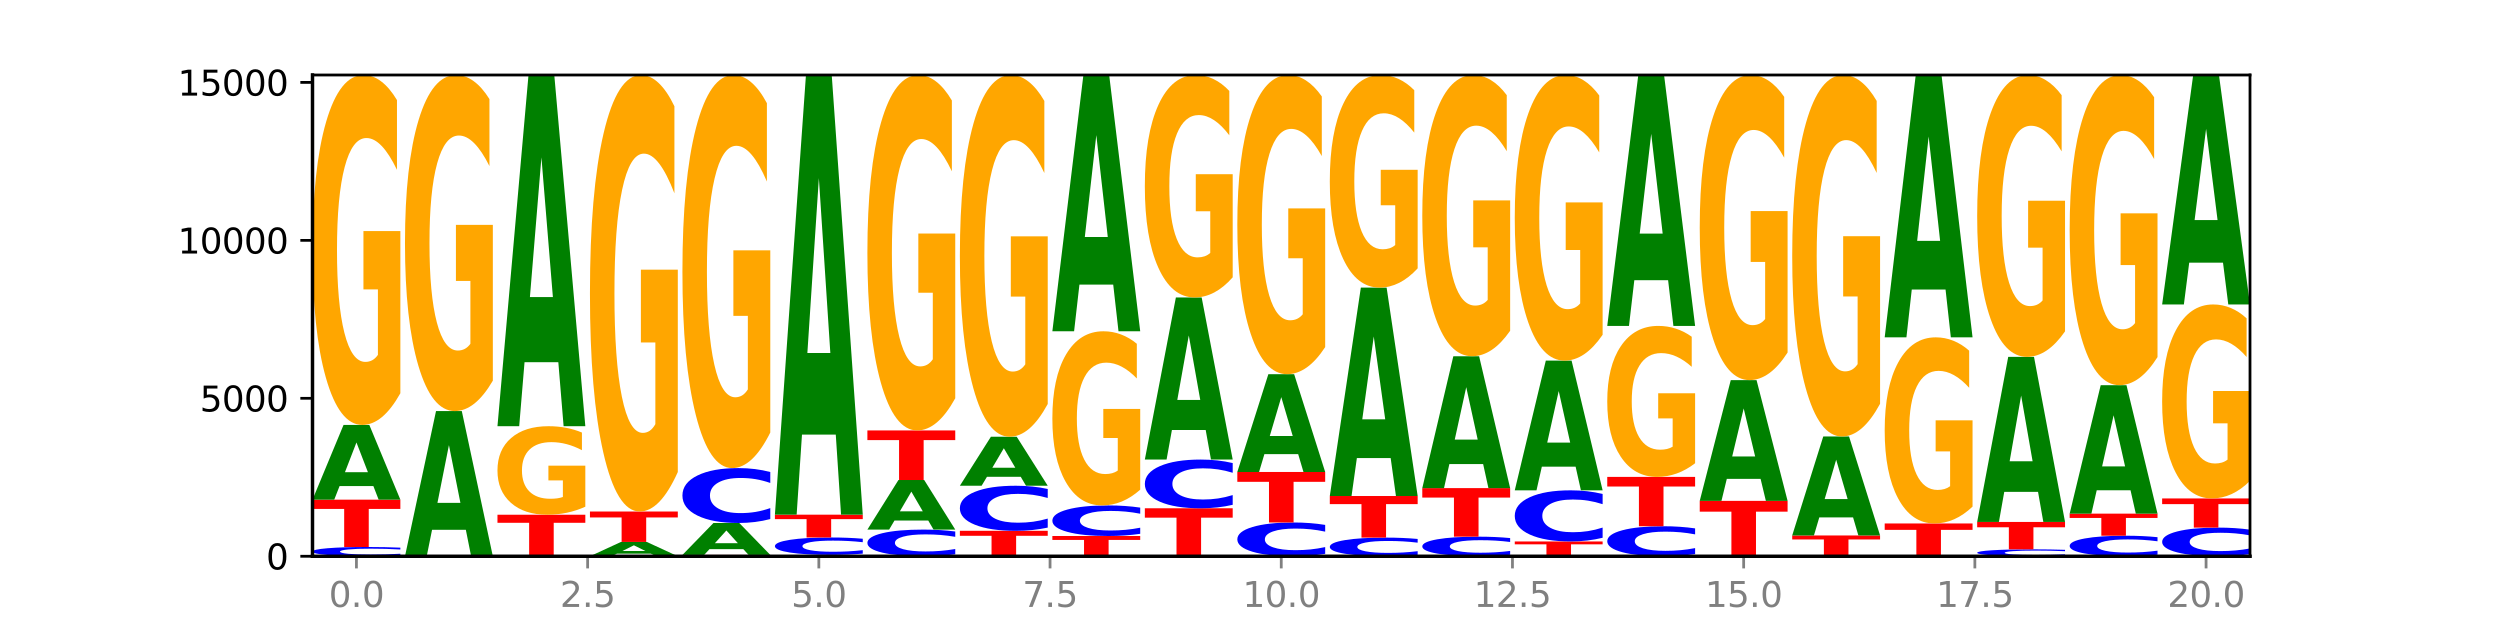 <?xml version="1.0" encoding="utf-8" standalone="no"?>
<!DOCTYPE svg PUBLIC "-//W3C//DTD SVG 1.1//EN"
  "http://www.w3.org/Graphics/SVG/1.1/DTD/svg11.dtd">
<svg xmlns:xlink="http://www.w3.org/1999/xlink" width="720pt" height="180pt" viewBox="0 0 720 180" xmlns="http://www.w3.org/2000/svg" version="1.1">
 <defs>
  <style type="text/css">*{stroke-linejoin: round; stroke-linecap: butt}</style>
 </defs>
 <g id="figure_1">
  <g id="patch_1">
   <path d="M 0 180 
L 720 180 
L 720 0 
L 0 0 
z
" style="fill: #ffffff"/>
  </g>
  <g id="axes_1">
   <g id="patch_2">
    <path d="M 90 160.2 
L 648 160.2 
L 648 21.6 
L 90 21.6 
z
" style="fill: #ffffff"/>
   </g>
   <g id="line2d_1">
    <path d="M 90 160.2 
L 648 160.2 
" clip-path="url(#pc919b15cc9)" style="fill: none; stroke: #000000; stroke-width: 0.5; stroke-linecap: square"/>
   </g>
   <g id="patch_3">
    <path d="M 115.303 160.009 
Q 113.187 160.104 110.898 160.152 
Q 108.609 160.2 106.116 160.2 
Q 98.683 160.2 94.341 159.841 
Q 90 159.482 90 158.868 
Q 90 158.252 94.341 157.893 
Q 98.683 157.534 106.116 157.534 
Q 108.609 157.534 110.898 157.583 
Q 113.187 157.631 115.303 157.726 
L 115.303 158.257 
Q 113.167 158.131 111.095 158.073 
Q 109.024 158.015 106.735 158.015 
Q 102.629 158.015 100.277 158.242 
Q 97.931 158.469 97.931 158.868 
Q 97.931 159.266 100.277 159.493 
Q 102.629 159.72 106.735 159.72 
Q 109.024 159.72 111.095 159.661 
Q 113.167 159.603 115.303 159.477 
L 115.303 160.009 
z
" clip-path="url(#pc919b15cc9)" style="fill: #0000ff"/>
   </g>
   <g id="patch_4">
    <path d="M 90 143.906 
L 115.303 143.906 
L 115.303 146.564 
L 106.2 146.564 
L 106.2 157.534 
L 99.121 157.534 
L 99.121 146.564 
L 90 146.564 
L 90 143.906 
z
" clip-path="url(#pc919b15cc9)" style="fill: #ff0000"/>
   </g>
   <g id="patch_5">
    <path d="M 107.527 139.985 
L 97.796 139.985 
L 96.26 143.906 
L 90 143.906 
L 98.94 122.382 
L 106.363 122.382 
L 115.303 143.906 
L 109.048 143.906 
L 107.527 139.985 
z
M 99.348 135.99 
L 105.96 135.99 
L 102.659 127.429 
L 99.348 135.99 
z
" clip-path="url(#pc919b15cc9)" style="fill: #008000"/>
   </g>
   <g id="patch_6">
    <path d="M 115.303 113.263 
Q 112.751 117.823 110.007 120.113 
Q 107.262 122.382 104.336 122.382 
Q 97.724 122.382 93.862 108.808 
Q 90 95.235 90 72.022 
Q 90 48.539 93.93 35.069 
Q 97.865 21.6 104.71 21.6 
Q 107.347 21.6 109.763 23.432 
Q 112.184 25.243 114.328 28.824 
L 114.328 48.914 
Q 112.116 44.313 109.927 42.044 
Q 107.738 39.754 105.538 39.754 
Q 101.466 39.754 99.26 48.123 
Q 97.054 56.471 97.054 72.022 
Q 97.054 87.428 99.181 95.838 
Q 101.308 104.228 105.22 104.228 
Q 106.287 104.228 107.2 103.749 
Q 108.113 103.25 108.838 102.209 
L 108.838 83.347 
L 104.67 83.347 
L 104.67 66.547 
L 115.303 66.547 
L 115.303 113.263 
z
" clip-path="url(#pc919b15cc9)" style="fill: #ffa600"/>
   </g>
   <g id="patch_7">
    <path d="M 134.162 152.583 
L 124.431 152.583 
L 122.895 160.2 
L 116.635 160.2 
L 125.574 118.388 
L 132.998 118.388 
L 141.938 160.2 
L 135.683 160.2 
L 134.162 152.583 
z
M 125.983 144.823 
L 132.595 144.823 
L 129.294 128.191 
L 125.983 144.823 
z
" clip-path="url(#pc919b15cc9)" style="fill: #008000"/>
   </g>
   <g id="patch_8">
    <path d="M 141.938 109.631 
Q 139.386 114.009 136.641 116.209 
Q 133.897 118.388 130.971 118.388 
Q 124.358 118.388 120.497 105.352 
Q 116.635 92.317 116.635 70.024 
Q 116.635 47.471 120.565 34.536 
Q 124.5 21.6 131.345 21.6 
Q 133.982 21.6 136.398 23.359 
Q 138.819 25.099 140.963 28.538 
L 140.963 47.831 
Q 138.751 43.413 136.562 41.234 
Q 134.373 39.034 132.173 39.034 
Q 128.101 39.034 125.895 47.072 
Q 123.689 55.089 123.689 70.024 
Q 123.689 84.819 125.816 92.896 
Q 127.942 100.954 131.855 100.954 
Q 132.921 100.954 133.834 100.494 
Q 134.747 100.014 135.473 99.014 
L 135.473 80.9 
L 131.305 80.9 
L 131.305 64.766 
L 141.938 64.766 
L 141.938 109.631 
z
" clip-path="url(#pc919b15cc9)" style="fill: #ffa600"/>
   </g>
   <g id="patch_9">
    <path d="M 143.27 148.237 
L 168.573 148.237 
L 168.573 150.57 
L 159.47 150.57 
L 159.47 160.2 
L 152.391 160.2 
L 152.391 150.57 
L 143.27 150.57 
L 143.27 148.237 
z
" clip-path="url(#pc919b15cc9)" style="fill: #ff0000"/>
   </g>
   <g id="patch_10">
    <path d="M 168.573 145.93 
Q 166.021 147.084 163.276 147.663 
Q 160.532 148.237 157.605 148.237 
Q 150.993 148.237 147.132 144.804 
Q 143.27 141.37 143.27 135.499 
Q 143.27 129.559 147.2 126.153 
Q 151.135 122.746 157.98 122.746 
Q 160.617 122.746 163.032 123.209 
Q 165.454 123.667 167.597 124.573 
L 167.597 129.654 
Q 165.386 128.491 163.197 127.917 
Q 161.008 127.337 158.808 127.337 
Q 154.736 127.337 152.53 129.454 
Q 150.324 131.566 150.324 135.499 
Q 150.324 139.396 152.451 141.523 
Q 154.577 143.645 158.49 143.645 
Q 159.556 143.645 160.469 143.524 
Q 161.382 143.398 162.108 143.134 
L 162.108 138.364 
L 157.94 138.364 
L 157.94 134.114 
L 168.573 134.114 
L 168.573 145.93 
z
" clip-path="url(#pc919b15cc9)" style="fill: #ffa600"/>
   </g>
   <g id="patch_11">
    <path d="M 160.797 104.32 
L 151.066 104.32 
L 149.53 122.746 
L 143.27 122.746 
L 152.209 21.6 
L 159.633 21.6 
L 168.573 122.746 
L 162.318 122.746 
L 160.797 104.32 
z
M 152.618 85.548 
L 159.23 85.548 
L 155.929 45.315 
L 152.618 85.548 
z
" clip-path="url(#pc919b15cc9)" style="fill: #008000"/>
   </g>
   <g id="patch_12">
    <path d="M 187.432 159.449 
L 177.701 159.449 
L 176.164 160.2 
L 169.905 160.2 
L 178.844 156.079 
L 186.268 156.079 
L 195.208 160.2 
L 188.953 160.2 
L 187.432 159.449 
z
M 179.253 158.684 
L 185.864 158.684 
L 182.564 157.045 
L 179.253 158.684 
z
" clip-path="url(#pc919b15cc9)" style="fill: #008000"/>
   </g>
   <g id="patch_13">
    <path d="M 169.905 147.318 
L 195.208 147.318 
L 195.208 149.027 
L 186.104 149.027 
L 186.104 156.079 
L 179.025 156.079 
L 179.025 149.027 
L 169.905 149.027 
L 169.905 147.318 
z
" clip-path="url(#pc919b15cc9)" style="fill: #ff0000"/>
   </g>
   <g id="patch_14">
    <path d="M 195.208 135.943 
Q 192.656 141.631 189.911 144.487 
Q 187.166 147.318 184.24 147.318 
Q 177.628 147.318 173.766 130.386 
Q 169.905 113.454 169.905 84.498 
Q 169.905 55.204 173.834 38.402 
Q 177.77 21.6 184.615 21.6 
Q 187.252 21.6 189.667 23.885 
Q 192.089 26.145 194.232 30.611 
L 194.232 55.672 
Q 192.021 49.933 189.832 47.102 
Q 187.643 44.245 185.443 44.245 
Q 181.371 44.245 179.165 54.685 
Q 176.959 65.099 176.959 84.498 
Q 176.959 103.715 179.086 114.207 
Q 181.212 124.673 185.125 124.673 
Q 186.191 124.673 187.104 124.075 
Q 188.017 123.452 188.743 122.154 
L 188.743 98.625 
L 184.575 98.625 
L 184.575 77.668 
L 195.208 77.668 
L 195.208 135.943 
z
" clip-path="url(#pc919b15cc9)" style="fill: #ffa600"/>
   </g>
   <g id="patch_15">
    <path d="M 196.539 159.818 
L 221.842 159.818 
L 221.842 159.892 
L 212.739 159.892 
L 212.739 160.2 
L 205.66 160.2 
L 205.66 159.892 
L 196.539 159.892 
L 196.539 159.818 
z
" clip-path="url(#pc919b15cc9)" style="fill: #ff0000"/>
   </g>
   <g id="patch_16">
    <path d="M 214.067 158.142 
L 204.336 158.142 
L 202.799 159.818 
L 196.539 159.818 
L 205.479 150.62 
L 212.903 150.62 
L 221.842 159.818 
L 215.588 159.818 
L 214.067 158.142 
z
M 205.888 156.435 
L 212.499 156.435 
L 209.199 152.777 
L 205.888 156.435 
z
" clip-path="url(#pc919b15cc9)" style="fill: #008000"/>
   </g>
   <g id="patch_17">
    <path d="M 221.842 149.487 
Q 219.726 150.049 217.437 150.333 
Q 215.149 150.62 212.656 150.62 
Q 205.222 150.62 200.881 148.491 
Q 196.539 146.361 196.539 142.72 
Q 196.539 139.065 200.881 136.938 
Q 205.222 134.809 212.656 134.809 
Q 215.149 134.809 217.437 135.096 
Q 219.726 135.381 221.842 135.942 
L 221.842 139.094 
Q 219.707 138.349 217.635 138.003 
Q 215.563 137.657 213.274 137.657 
Q 209.169 137.657 206.816 139.006 
Q 204.47 140.352 204.47 142.72 
Q 204.47 145.078 206.816 146.427 
Q 209.169 147.772 213.274 147.772 
Q 215.563 147.772 217.635 147.426 
Q 219.707 147.077 221.842 146.332 
L 221.842 149.487 
z
" clip-path="url(#pc919b15cc9)" style="fill: #0000ff"/>
   </g>
   <g id="patch_18">
    <path d="M 221.842 124.566 
Q 219.291 129.688 216.546 132.26 
Q 213.801 134.809 210.875 134.809 
Q 204.263 134.809 200.401 119.562 
Q 196.539 104.314 196.539 78.24 
Q 196.539 51.861 200.469 36.73 
Q 204.405 21.6 211.249 21.6 
Q 213.886 21.6 216.302 23.658 
Q 218.724 25.692 220.867 29.715 
L 220.867 52.282 
Q 218.655 47.114 216.467 44.565 
Q 214.278 41.992 212.077 41.992 
Q 208.006 41.992 205.8 51.393 
Q 203.594 60.771 203.594 78.24 
Q 203.594 95.545 205.72 104.993 
Q 207.847 114.417 211.76 114.417 
Q 212.826 114.417 213.739 113.879 
Q 214.652 113.318 215.378 112.148 
L 215.378 90.961 
L 211.21 90.961 
L 211.21 72.089 
L 221.842 72.089 
L 221.842 124.566 
z
" clip-path="url(#pc919b15cc9)" style="fill: #ffa600"/>
   </g>
   <g id="patch_19">
    <path d="M 248.477 160.165 
Q 245.925 160.182 243.181 160.191 
Q 240.436 160.2 237.51 160.2 
Q 230.898 160.2 227.036 160.147 
Q 223.174 160.095 223.174 160.005 
Q 223.174 159.913 227.104 159.861 
Q 231.04 159.809 237.884 159.809 
Q 240.521 159.809 242.937 159.816 
Q 245.358 159.823 247.502 159.837 
L 247.502 159.915 
Q 245.29 159.897 243.101 159.888 
Q 240.912 159.879 238.712 159.879 
Q 234.641 159.879 232.435 159.912 
Q 230.229 159.944 230.229 160.005 
Q 230.229 160.064 232.355 160.097 
Q 234.482 160.13 238.395 160.13 
Q 239.461 160.13 240.374 160.128 
Q 241.287 160.126 242.013 160.122 
L 242.013 160.048 
L 237.845 160.048 
L 237.845 159.983 
L 248.477 159.983 
L 248.477 160.165 
z
" clip-path="url(#pc919b15cc9)" style="fill: #ffa600"/>
   </g>
   <g id="patch_20">
    <path d="M 248.477 159.45 
Q 246.361 159.628 244.072 159.718 
Q 241.783 159.809 239.291 159.809 
Q 231.857 159.809 227.516 159.134 
Q 223.174 158.459 223.174 157.304 
Q 223.174 156.145 227.516 155.471 
Q 231.857 154.796 239.291 154.796 
Q 241.783 154.796 244.072 154.887 
Q 246.361 154.977 248.477 155.155 
L 248.477 156.155 
Q 246.342 155.919 244.27 155.809 
Q 242.198 155.699 239.909 155.699 
Q 235.803 155.699 233.451 156.127 
Q 231.105 156.553 231.105 157.304 
Q 231.105 158.052 233.451 158.479 
Q 235.803 158.906 239.909 158.906 
Q 242.198 158.906 244.27 158.796 
Q 246.342 158.685 248.477 158.449 
L 248.477 159.45 
z
" clip-path="url(#pc919b15cc9)" style="fill: #0000ff"/>
   </g>
   <g id="patch_21">
    <path d="M 223.174 148.228 
L 248.477 148.228 
L 248.477 149.509 
L 239.374 149.509 
L 239.374 154.796 
L 232.295 154.796 
L 232.295 149.509 
L 223.174 149.509 
L 223.174 148.228 
z
" clip-path="url(#pc919b15cc9)" style="fill: #ff0000"/>
   </g>
   <g id="patch_22">
    <path d="M 240.702 125.16 
L 230.971 125.16 
L 229.434 148.228 
L 223.174 148.228 
L 232.114 21.6 
L 239.538 21.6 
L 248.477 148.228 
L 242.223 148.228 
L 240.702 125.16 
z
M 232.523 101.658 
L 239.134 101.658 
L 235.834 51.289 
L 232.523 101.658 
z
" clip-path="url(#pc919b15cc9)" style="fill: #008000"/>
   </g>
   <g id="patch_23">
    <path d="M 275.112 159.65 
Q 272.996 159.922 270.707 160.06 
Q 268.418 160.2 265.926 160.2 
Q 258.492 160.2 254.151 159.166 
Q 249.809 158.132 249.809 156.363 
Q 249.809 154.588 254.151 153.556 
Q 258.492 152.522 265.926 152.522 
Q 268.418 152.522 270.707 152.661 
Q 272.996 152.799 275.112 153.072 
L 275.112 154.603 
Q 272.976 154.241 270.905 154.073 
Q 268.833 153.905 266.544 153.905 
Q 262.438 153.905 260.086 154.56 
Q 257.74 155.213 257.74 156.363 
Q 257.74 157.508 260.086 158.163 
Q 262.438 158.817 266.544 158.817 
Q 268.833 158.817 270.905 158.649 
Q 272.976 158.479 275.112 158.117 
L 275.112 159.65 
z
" clip-path="url(#pc919b15cc9)" style="fill: #0000ff"/>
   </g>
   <g id="patch_24">
    <path d="M 267.337 149.921 
L 257.605 149.921 
L 256.069 152.522 
L 249.809 152.522 
L 258.749 138.248 
L 266.173 138.248 
L 275.112 152.522 
L 268.858 152.522 
L 267.337 149.921 
z
M 259.157 147.272 
L 265.769 147.272 
L 262.468 141.594 
L 259.157 147.272 
z
" clip-path="url(#pc919b15cc9)" style="fill: #008000"/>
   </g>
   <g id="patch_25">
    <path d="M 249.809 123.965 
L 275.112 123.965 
L 275.112 126.75 
L 266.009 126.75 
L 266.009 138.248 
L 258.93 138.248 
L 258.93 126.75 
L 249.809 126.75 
L 249.809 123.965 
z
" clip-path="url(#pc919b15cc9)" style="fill: #ff0000"/>
   </g>
   <g id="patch_26">
    <path d="M 275.112 114.703 
Q 272.56 119.334 269.816 121.66 
Q 267.071 123.965 264.145 123.965 
Q 257.533 123.965 253.671 110.178 
Q 249.809 96.391 249.809 72.814 
Q 249.809 48.962 253.739 35.281 
Q 257.674 21.6 264.519 21.6 
Q 267.156 21.6 269.572 23.461 
Q 271.993 25.3 274.137 28.937 
L 274.137 49.343 
Q 271.925 44.67 269.736 42.365 
Q 267.547 40.039 265.347 40.039 
Q 261.275 40.039 259.069 48.539 
Q 256.864 57.019 256.864 72.814 
Q 256.864 88.462 258.99 97.004 
Q 261.117 105.526 265.029 105.526 
Q 266.096 105.526 267.009 105.04 
Q 267.922 104.532 268.647 103.475 
L 268.647 84.317 
L 264.479 84.317 
L 264.479 67.253 
L 275.112 67.253 
L 275.112 114.703 
z
" clip-path="url(#pc919b15cc9)" style="fill: #ffa600"/>
   </g>
   <g id="patch_27">
    <path d="M 276.444 152.877 
L 301.747 152.877 
L 301.747 154.305 
L 292.644 154.305 
L 292.644 160.2 
L 285.565 160.2 
L 285.565 154.305 
L 276.444 154.305 
L 276.444 152.877 
z
" clip-path="url(#pc919b15cc9)" style="fill: #ff0000"/>
   </g>
   <g id="patch_28">
    <path d="M 301.747 151.946 
Q 299.63 152.407 297.342 152.641 
Q 295.053 152.877 292.56 152.877 
Q 285.127 152.877 280.785 151.128 
Q 276.444 149.38 276.444 146.39 
Q 276.444 143.389 280.785 141.643 
Q 285.127 139.894 292.56 139.894 
Q 295.053 139.894 297.342 140.13 
Q 299.63 140.364 301.747 140.825 
L 301.747 143.413 
Q 299.611 142.801 297.539 142.517 
Q 295.467 142.233 293.179 142.233 
Q 289.073 142.233 286.721 143.34 
Q 284.375 144.445 284.375 146.39 
Q 284.375 148.326 286.721 149.433 
Q 289.073 150.538 293.179 150.538 
Q 295.467 150.538 297.539 150.254 
Q 299.611 149.967 301.747 149.355 
L 301.747 151.946 
z
" clip-path="url(#pc919b15cc9)" style="fill: #0000ff"/>
   </g>
   <g id="patch_29">
    <path d="M 293.971 137.322 
L 284.24 137.322 
L 282.704 139.894 
L 276.444 139.894 
L 285.384 125.775 
L 292.807 125.775 
L 301.747 139.894 
L 295.492 139.894 
L 293.971 137.322 
z
M 285.792 134.702 
L 292.404 134.702 
L 289.103 129.086 
L 285.792 134.702 
z
" clip-path="url(#pc919b15cc9)" style="fill: #008000"/>
   </g>
   <g id="patch_30">
    <path d="M 301.747 116.35 
Q 299.195 121.062 296.45 123.43 
Q 293.706 125.775 290.78 125.775 
Q 284.168 125.775 280.306 111.745 
Q 276.444 97.714 276.444 73.72 
Q 276.444 49.446 280.374 35.523 
Q 284.309 21.6 291.154 21.6 
Q 293.791 21.6 296.207 23.494 
Q 298.628 25.366 300.772 29.067 
L 300.772 49.833 
Q 298.56 45.078 296.371 42.732 
Q 294.182 40.365 291.982 40.365 
Q 287.91 40.365 285.704 49.016 
Q 283.498 57.645 283.498 73.72 
Q 283.498 89.644 285.625 98.338 
Q 287.751 107.01 291.664 107.01 
Q 292.73 107.01 293.643 106.515 
Q 294.556 105.999 295.282 104.923 
L 295.282 85.426 
L 291.114 85.426 
L 291.114 68.06 
L 301.747 68.06 
L 301.747 116.35 
z
" clip-path="url(#pc919b15cc9)" style="fill: #ffa600"/>
   </g>
   <g id="patch_31">
    <path d="M 303.079 154.369 
L 328.382 154.369 
L 328.382 155.506 
L 319.279 155.506 
L 319.279 160.2 
L 312.2 160.2 
L 312.2 155.506 
L 303.079 155.506 
L 303.079 154.369 
z
" clip-path="url(#pc919b15cc9)" style="fill: #ff0000"/>
   </g>
   <g id="patch_32">
    <path d="M 328.382 153.737 
Q 326.265 154.05 323.977 154.208 
Q 321.688 154.369 319.195 154.369 
Q 311.762 154.369 307.42 153.182 
Q 303.079 151.996 303.079 149.968 
Q 303.079 147.932 307.42 146.748 
Q 311.762 145.562 319.195 145.562 
Q 321.688 145.562 323.977 145.722 
Q 326.265 145.881 328.382 146.193 
L 328.382 147.949 
Q 326.246 147.534 324.174 147.341 
Q 322.102 147.148 319.814 147.148 
Q 315.708 147.148 313.356 147.9 
Q 311.009 148.649 311.009 149.968 
Q 311.009 151.281 313.356 152.033 
Q 315.708 152.782 319.814 152.782 
Q 322.102 152.782 324.174 152.589 
Q 326.246 152.395 328.382 151.98 
L 328.382 153.737 
z
" clip-path="url(#pc919b15cc9)" style="fill: #0000ff"/>
   </g>
   <g id="patch_33">
    <path d="M 328.382 141.024 
Q 325.83 143.293 323.085 144.433 
Q 320.341 145.562 317.415 145.562 
Q 310.802 145.562 306.941 138.807 
Q 303.079 132.052 303.079 120.501 
Q 303.079 108.814 307.009 102.111 
Q 310.944 95.408 317.789 95.408 
Q 320.426 95.408 322.841 96.32 
Q 325.263 97.221 327.406 99.003 
L 327.406 109.001 
Q 325.195 106.711 323.006 105.582 
Q 320.817 104.442 318.617 104.442 
Q 314.545 104.442 312.339 108.607 
Q 310.133 112.761 310.133 120.501 
Q 310.133 128.167 312.26 132.353 
Q 314.386 136.528 318.299 136.528 
Q 319.365 136.528 320.278 136.29 
Q 321.191 136.041 321.917 135.523 
L 321.917 126.137 
L 317.749 126.137 
L 317.749 117.776 
L 328.382 117.776 
L 328.382 141.024 
z
" clip-path="url(#pc919b15cc9)" style="fill: #ffa600"/>
   </g>
   <g id="patch_34">
    <path d="M 320.606 81.962 
L 310.875 81.962 
L 309.339 95.408 
L 303.079 95.408 
L 312.018 21.6 
L 319.442 21.6 
L 328.382 95.408 
L 322.127 95.408 
L 320.606 81.962 
z
M 312.427 68.264 
L 319.039 68.264 
L 315.738 38.905 
L 312.427 68.264 
z
" clip-path="url(#pc919b15cc9)" style="fill: #008000"/>
   </g>
   <g id="patch_35">
    <path d="M 329.714 146.39 
L 355.017 146.39 
L 355.017 149.083 
L 345.913 149.083 
L 345.913 160.2 
L 338.834 160.2 
L 338.834 149.083 
L 329.714 149.083 
L 329.714 146.39 
z
" clip-path="url(#pc919b15cc9)" style="fill: #ff0000"/>
   </g>
   <g id="patch_36">
    <path d="M 355.017 145.384 
Q 352.9 145.883 350.611 146.135 
Q 348.323 146.39 345.83 146.39 
Q 338.397 146.39 334.055 144.499 
Q 329.714 142.609 329.714 139.376 
Q 329.714 136.131 334.055 134.243 
Q 338.397 132.353 345.83 132.353 
Q 348.323 132.353 350.611 132.608 
Q 352.9 132.86 355.017 133.359 
L 355.017 136.157 
Q 352.881 135.496 350.809 135.189 
Q 348.737 134.881 346.448 134.881 
Q 342.343 134.881 339.99 136.079 
Q 337.644 137.273 337.644 139.376 
Q 337.644 141.469 339.99 142.667 
Q 342.343 143.862 346.448 143.862 
Q 348.737 143.862 350.809 143.554 
Q 352.881 143.244 355.017 142.583 
L 355.017 145.384 
z
" clip-path="url(#pc919b15cc9)" style="fill: #0000ff"/>
   </g>
   <g id="patch_37">
    <path d="M 347.241 123.847 
L 337.51 123.847 
L 335.973 132.353 
L 329.714 132.353 
L 338.653 85.664 
L 346.077 85.664 
L 355.017 132.353 
L 348.762 132.353 
L 347.241 123.847 
z
M 339.062 115.182 
L 345.674 115.182 
L 342.373 96.611 
L 339.062 115.182 
z
" clip-path="url(#pc919b15cc9)" style="fill: #008000"/>
   </g>
   <g id="patch_38">
    <path d="M 355.017 79.868 
Q 352.465 82.766 349.72 84.222 
Q 346.976 85.664 344.049 85.664 
Q 337.437 85.664 333.575 77.036 
Q 329.714 68.408 329.714 53.652 
Q 329.714 38.724 333.643 30.162 
Q 337.579 21.6 344.424 21.6 
Q 347.061 21.6 349.476 22.765 
Q 351.898 23.916 354.041 26.192 
L 354.041 38.963 
Q 351.83 36.038 349.641 34.596 
Q 347.452 33.14 345.252 33.14 
Q 341.18 33.14 338.974 38.46 
Q 336.768 43.766 336.768 53.652 
Q 336.768 63.445 338.895 68.791 
Q 341.021 74.125 344.934 74.125 
Q 346 74.125 346.913 73.82 
Q 347.826 73.503 348.552 72.841 
L 348.552 60.851 
L 344.384 60.851 
L 344.384 50.172 
L 355.017 50.172 
L 355.017 79.868 
z
" clip-path="url(#pc919b15cc9)" style="fill: #ffa600"/>
   </g>
   <g id="patch_39">
    <path d="M 381.652 159.503 
Q 379.535 159.848 377.246 160.023 
Q 374.958 160.2 372.465 160.2 
Q 365.031 160.2 360.69 158.89 
Q 356.348 157.58 356.348 155.34 
Q 356.348 153.092 360.69 151.785 
Q 365.031 150.475 372.465 150.475 
Q 374.958 150.475 377.246 150.652 
Q 379.535 150.826 381.652 151.172 
L 381.652 153.111 
Q 379.516 152.652 377.444 152.44 
Q 375.372 152.227 373.083 152.227 
Q 368.978 152.227 366.625 153.056 
Q 364.279 153.884 364.279 155.34 
Q 364.279 156.791 366.625 157.621 
Q 368.978 158.448 373.083 158.448 
Q 375.372 158.448 377.444 158.235 
Q 379.516 158.02 381.652 157.562 
L 381.652 159.503 
z
" clip-path="url(#pc919b15cc9)" style="fill: #0000ff"/>
   </g>
   <g id="patch_40">
    <path d="M 356.348 135.928 
L 381.652 135.928 
L 381.652 138.765 
L 372.548 138.765 
L 372.548 150.475 
L 365.469 150.475 
L 365.469 138.765 
L 356.348 138.765 
L 356.348 135.928 
z
" clip-path="url(#pc919b15cc9)" style="fill: #ff0000"/>
   </g>
   <g id="patch_41">
    <path d="M 373.876 130.797 
L 364.145 130.797 
L 362.608 135.928 
L 356.348 135.928 
L 365.288 107.762 
L 372.712 107.762 
L 381.652 135.928 
L 375.397 135.928 
L 373.876 130.797 
z
M 365.697 125.57 
L 372.308 125.57 
L 369.008 114.366 
L 365.697 125.57 
z
" clip-path="url(#pc919b15cc9)" style="fill: #008000"/>
   </g>
   <g id="patch_42">
    <path d="M 381.652 99.966 
Q 379.1 103.864 376.355 105.822 
Q 373.61 107.762 370.684 107.762 
Q 364.072 107.762 360.21 96.158 
Q 356.348 84.553 356.348 64.708 
Q 356.348 44.631 360.278 33.116 
Q 364.214 21.6 371.058 21.6 
Q 373.695 21.6 376.111 23.166 
Q 378.533 24.715 380.676 27.776 
L 380.676 44.952 
Q 378.465 41.018 376.276 39.078 
Q 374.087 37.12 371.886 37.12 
Q 367.815 37.12 365.609 44.275 
Q 363.403 51.412 363.403 64.708 
Q 363.403 77.879 365.529 85.069 
Q 367.656 92.242 371.569 92.242 
Q 372.635 92.242 373.548 91.833 
Q 374.461 91.405 375.187 90.515 
L 375.187 74.39 
L 371.019 74.39 
L 371.019 60.027 
L 381.652 60.027 
L 381.652 99.966 
z
" clip-path="url(#pc919b15cc9)" style="fill: #ffa600"/>
   </g>
   <g id="patch_43">
    <path d="M 408.286 159.815 
Q 406.17 160.006 403.881 160.102 
Q 401.592 160.2 399.1 160.2 
Q 391.666 160.2 387.325 159.477 
Q 382.983 158.754 382.983 157.518 
Q 382.983 156.277 387.325 155.555 
Q 391.666 154.832 399.1 154.832 
Q 401.592 154.832 403.881 154.93 
Q 406.17 155.027 408.286 155.217 
L 408.286 156.287 
Q 406.151 156.034 404.079 155.917 
Q 402.007 155.799 399.718 155.799 
Q 395.613 155.799 393.26 156.257 
Q 390.914 156.714 390.914 157.518 
Q 390.914 158.318 393.26 158.776 
Q 395.613 159.233 399.718 159.233 
Q 402.007 159.233 404.079 159.116 
Q 406.151 158.997 408.286 158.744 
L 408.286 159.815 
z
" clip-path="url(#pc919b15cc9)" style="fill: #0000ff"/>
   </g>
   <g id="patch_44">
    <path d="M 382.983 142.851 
L 408.286 142.851 
L 408.286 145.188 
L 399.183 145.188 
L 399.183 154.832 
L 392.104 154.832 
L 392.104 145.188 
L 382.983 145.188 
L 382.983 142.851 
z
" clip-path="url(#pc919b15cc9)" style="fill: #ff0000"/>
   </g>
   <g id="patch_45">
    <path d="M 400.511 131.916 
L 390.78 131.916 
L 389.243 142.851 
L 382.983 142.851 
L 391.923 82.826 
L 399.347 82.826 
L 408.286 142.851 
L 402.032 142.851 
L 400.511 131.916 
z
M 392.332 120.776 
L 398.943 120.776 
L 395.643 96.9 
L 392.332 120.776 
z
" clip-path="url(#pc919b15cc9)" style="fill: #008000"/>
   </g>
   <g id="patch_46">
    <path d="M 408.286 77.286 
Q 405.735 80.056 402.99 81.447 
Q 400.245 82.826 397.319 82.826 
Q 390.707 82.826 386.845 74.58 
Q 382.983 66.334 382.983 52.232 
Q 382.983 37.966 386.913 29.783 
Q 390.849 21.6 397.693 21.6 
Q 400.33 21.6 402.746 22.713 
Q 405.167 23.813 407.311 25.989 
L 407.311 38.193 
Q 405.099 35.398 402.91 34.02 
Q 400.722 32.629 398.521 32.629 
Q 394.45 32.629 392.244 37.713 
Q 390.038 42.784 390.038 52.232 
Q 390.038 61.591 392.164 66.701 
Q 394.291 71.797 398.204 71.797 
Q 399.27 71.797 400.183 71.507 
Q 401.096 71.203 401.822 70.571 
L 401.822 59.112 
L 397.654 59.112 
L 397.654 48.906 
L 408.286 48.906 
L 408.286 77.286 
z
" clip-path="url(#pc919b15cc9)" style="fill: #ffa600"/>
   </g>
   <g id="patch_47">
    <path d="M 434.921 159.796 
Q 432.805 159.996 430.516 160.097 
Q 428.227 160.2 425.735 160.2 
Q 418.301 160.2 413.96 159.44 
Q 409.618 158.681 409.618 157.382 
Q 409.618 156.078 413.96 155.319 
Q 418.301 154.56 425.735 154.56 
Q 428.227 154.56 430.516 154.662 
Q 432.805 154.763 434.921 154.964 
L 434.921 156.088 
Q 432.786 155.823 430.714 155.699 
Q 428.642 155.576 426.353 155.576 
Q 422.247 155.576 419.895 156.057 
Q 417.549 156.537 417.549 157.382 
Q 417.549 158.223 419.895 158.704 
Q 422.247 159.184 426.353 159.184 
Q 428.642 159.184 430.714 159.06 
Q 432.786 158.936 434.921 158.67 
L 434.921 159.796 
z
" clip-path="url(#pc919b15cc9)" style="fill: #0000ff"/>
   </g>
   <g id="patch_48">
    <path d="M 409.618 140.577 
L 434.921 140.577 
L 434.921 143.304 
L 425.818 143.304 
L 425.818 154.56 
L 418.739 154.56 
L 418.739 143.304 
L 409.618 143.304 
L 409.618 140.577 
z
" clip-path="url(#pc919b15cc9)" style="fill: #ff0000"/>
   </g>
   <g id="patch_49">
    <path d="M 427.146 133.658 
L 417.414 133.658 
L 415.878 140.577 
L 409.618 140.577 
L 418.558 102.595 
L 425.982 102.595 
L 434.921 140.577 
L 428.667 140.577 
L 427.146 133.658 
z
M 418.966 126.608 
L 425.578 126.608 
L 422.277 111.5 
L 418.966 126.608 
z
" clip-path="url(#pc919b15cc9)" style="fill: #008000"/>
   </g>
   <g id="patch_50">
    <path d="M 434.921 95.267 
Q 432.369 98.931 429.625 100.771 
Q 426.88 102.595 423.954 102.595 
Q 417.342 102.595 413.48 91.686 
Q 409.618 80.778 409.618 62.122 
Q 409.618 43.25 413.548 32.425 
Q 417.484 21.6 424.328 21.6 
Q 426.965 21.6 429.381 23.072 
Q 431.802 24.528 433.946 27.406 
L 433.946 43.551 
Q 431.734 39.854 429.545 38.03 
Q 427.356 36.189 425.156 36.189 
Q 421.084 36.189 418.879 42.915 
Q 416.673 49.624 416.673 62.122 
Q 416.673 74.503 418.799 81.263 
Q 420.926 88.005 424.839 88.005 
Q 425.905 88.005 426.818 87.621 
Q 427.731 87.219 428.457 86.382 
L 428.457 71.224 
L 424.288 71.224 
L 424.288 57.722 
L 434.921 57.722 
L 434.921 95.267 
z
" clip-path="url(#pc919b15cc9)" style="fill: #ffa600"/>
   </g>
   <g id="patch_51">
    <path d="M 436.253 155.933 
L 461.556 155.933 
L 461.556 156.765 
L 452.453 156.765 
L 452.453 160.2 
L 445.374 160.2 
L 445.374 156.765 
L 436.253 156.765 
L 436.253 155.933 
z
" clip-path="url(#pc919b15cc9)" style="fill: #ff0000"/>
   </g>
   <g id="patch_52">
    <path d="M 461.556 154.878 
Q 459.44 155.401 457.151 155.666 
Q 454.862 155.933 452.369 155.933 
Q 444.936 155.933 440.594 153.951 
Q 436.253 151.968 436.253 148.578 
Q 436.253 145.176 440.594 143.196 
Q 444.936 141.214 452.369 141.214 
Q 454.862 141.214 457.151 141.481 
Q 459.44 141.746 461.556 142.269 
L 461.556 145.203 
Q 459.42 144.51 457.348 144.187 
Q 455.277 143.865 452.988 143.865 
Q 448.882 143.865 446.53 145.121 
Q 444.184 146.374 444.184 148.578 
Q 444.184 150.773 446.53 152.029 
Q 448.882 153.282 452.988 153.282 
Q 455.277 153.282 457.348 152.96 
Q 459.42 152.634 461.556 151.941 
L 461.556 154.878 
z
" clip-path="url(#pc919b15cc9)" style="fill: #0000ff"/>
   </g>
   <g id="patch_53">
    <path d="M 453.78 134.409 
L 444.049 134.409 
L 442.513 141.214 
L 436.253 141.214 
L 445.193 103.859 
L 452.616 103.859 
L 461.556 141.214 
L 455.301 141.214 
L 453.78 134.409 
z
M 445.601 127.476 
L 452.213 127.476 
L 448.912 112.617 
L 445.601 127.476 
z
" clip-path="url(#pc919b15cc9)" style="fill: #008000"/>
   </g>
   <g id="patch_54">
    <path d="M 461.556 96.417 
Q 459.004 100.138 456.26 102.007 
Q 453.515 103.859 450.589 103.859 
Q 443.977 103.859 440.115 92.78 
Q 436.253 81.701 436.253 62.755 
Q 436.253 43.588 440.183 32.594 
Q 444.118 21.6 450.963 21.6 
Q 453.6 21.6 456.016 23.095 
Q 458.437 24.574 460.581 27.496 
L 460.581 43.894 
Q 458.369 40.139 456.18 38.286 
Q 453.991 36.417 451.791 36.417 
Q 447.719 36.417 445.513 43.248 
Q 443.307 50.062 443.307 62.755 
Q 443.307 75.329 445.434 82.194 
Q 447.561 89.042 451.473 89.042 
Q 452.54 89.042 453.453 88.651 
Q 454.366 88.243 455.091 87.394 
L 455.091 71.999 
L 450.923 71.999 
L 450.923 58.286 
L 461.556 58.286 
L 461.556 96.417 
z
" clip-path="url(#pc919b15cc9)" style="fill: #ffa600"/>
   </g>
   <g id="patch_55">
    <path d="M 488.191 159.581 
Q 486.074 159.888 483.786 160.043 
Q 481.497 160.2 479.004 160.2 
Q 471.571 160.2 467.229 159.036 
Q 462.888 157.872 462.888 155.881 
Q 462.888 153.884 467.229 152.721 
Q 471.571 151.557 479.004 151.557 
Q 481.497 151.557 483.786 151.715 
Q 486.074 151.87 488.191 152.177 
L 488.191 153.9 
Q 486.055 153.493 483.983 153.303 
Q 481.911 153.114 479.623 153.114 
Q 475.517 153.114 473.165 153.852 
Q 470.819 154.587 470.819 155.881 
Q 470.819 157.17 473.165 157.908 
Q 475.517 158.643 479.623 158.643 
Q 481.911 158.643 483.983 158.454 
Q 486.055 158.263 488.191 157.856 
L 488.191 159.581 
z
" clip-path="url(#pc919b15cc9)" style="fill: #0000ff"/>
   </g>
   <g id="patch_56">
    <path d="M 462.888 137.347 
L 488.191 137.347 
L 488.191 140.119 
L 479.088 140.119 
L 479.088 151.557 
L 472.009 151.557 
L 472.009 140.119 
L 462.888 140.119 
L 462.888 137.347 
z
" clip-path="url(#pc919b15cc9)" style="fill: #ff0000"/>
   </g>
   <g id="patch_57">
    <path d="M 488.191 133.413 
Q 485.639 135.38 482.894 136.368 
Q 480.15 137.347 477.224 137.347 
Q 470.611 137.347 466.75 131.49 
Q 462.888 125.634 462.888 115.618 
Q 462.888 105.485 466.818 99.673 
Q 470.753 93.861 477.598 93.861 
Q 480.235 93.861 482.651 94.652 
Q 485.072 95.433 487.216 96.978 
L 487.216 105.647 
Q 485.004 103.662 482.815 102.682 
Q 480.626 101.694 478.426 101.694 
Q 474.354 101.694 472.148 105.305 
Q 469.942 108.907 469.942 115.618 
Q 469.942 122.265 472.069 125.894 
Q 474.195 129.514 478.108 129.514 
Q 479.174 129.514 480.087 129.308 
Q 481 129.092 481.726 128.643 
L 481.726 120.504 
L 477.558 120.504 
L 477.558 113.255 
L 488.191 113.255 
L 488.191 133.413 
z
" clip-path="url(#pc919b15cc9)" style="fill: #ffa600"/>
   </g>
   <g id="patch_58">
    <path d="M 480.415 80.697 
L 470.684 80.697 
L 469.148 93.861 
L 462.888 93.861 
L 471.827 21.6 
L 479.251 21.6 
L 488.191 93.861 
L 481.936 93.861 
L 480.415 80.697 
z
M 472.236 67.286 
L 478.848 67.286 
L 475.547 38.543 
L 472.236 67.286 
z
" clip-path="url(#pc919b15cc9)" style="fill: #008000"/>
   </g>
   <g id="patch_59">
    <path d="M 514.826 160.199 
Q 512.709 160.2 510.421 160.2 
Q 508.132 160.2 505.639 160.2 
Q 498.206 160.2 493.864 160.199 
Q 489.523 160.198 489.523 160.195 
Q 489.523 160.193 493.864 160.192 
Q 498.206 160.191 505.639 160.191 
Q 508.132 160.191 510.421 160.191 
Q 512.709 160.191 514.826 160.192 
L 514.826 160.193 
Q 512.69 160.193 510.618 160.193 
Q 508.546 160.193 506.258 160.193 
Q 502.152 160.193 499.799 160.193 
Q 497.453 160.194 497.453 160.195 
Q 497.453 160.197 499.799 160.198 
Q 502.152 160.198 506.258 160.198 
Q 508.546 160.198 510.618 160.198 
Q 512.69 160.198 514.826 160.198 
L 514.826 160.199 
z
" clip-path="url(#pc919b15cc9)" style="fill: #0000ff"/>
   </g>
   <g id="patch_60">
    <path d="M 489.523 144.252 
L 514.826 144.252 
L 514.826 147.361 
L 505.723 147.361 
L 505.723 160.191 
L 498.644 160.191 
L 498.644 147.361 
L 489.523 147.361 
L 489.523 144.252 
z
" clip-path="url(#pc919b15cc9)" style="fill: #ff0000"/>
   </g>
   <g id="patch_61">
    <path d="M 507.05 137.916 
L 497.319 137.916 
L 495.782 144.252 
L 489.523 144.252 
L 498.462 109.472 
L 505.886 109.472 
L 514.826 144.252 
L 508.571 144.252 
L 507.05 137.916 
z
M 498.871 131.461 
L 505.483 131.461 
L 502.182 117.627 
L 498.871 131.461 
z
" clip-path="url(#pc919b15cc9)" style="fill: #008000"/>
   </g>
   <g id="patch_62">
    <path d="M 514.826 101.522 
Q 512.274 105.497 509.529 107.494 
Q 506.785 109.472 503.858 109.472 
Q 497.246 109.472 493.384 97.638 
Q 489.523 85.803 489.523 65.563 
Q 489.523 45.088 493.453 33.344 
Q 497.388 21.6 504.233 21.6 
Q 506.87 21.6 509.285 23.197 
Q 511.707 24.777 513.85 27.899 
L 513.85 45.415 
Q 511.639 41.404 509.45 39.425 
Q 507.261 37.428 505.061 37.428 
Q 500.989 37.428 498.783 44.725 
Q 496.577 52.004 496.577 65.563 
Q 496.577 78.996 498.704 86.329 
Q 500.83 93.644 504.743 93.644 
Q 505.809 93.644 506.722 93.227 
Q 507.635 92.791 508.361 91.883 
L 508.361 75.438 
L 504.193 75.438 
L 504.193 60.79 
L 514.826 60.79 
L 514.826 101.522 
z
" clip-path="url(#pc919b15cc9)" style="fill: #ffa600"/>
   </g>
   <g id="patch_63">
    <path d="M 516.158 154.205 
L 541.461 154.205 
L 541.461 155.374 
L 532.357 155.374 
L 532.357 160.2 
L 525.278 160.2 
L 525.278 155.374 
L 516.158 155.374 
L 516.158 154.205 
z
" clip-path="url(#pc919b15cc9)" style="fill: #ff0000"/>
   </g>
   <g id="patch_64">
    <path d="M 533.685 149.014 
L 523.954 149.014 
L 522.417 154.205 
L 516.158 154.205 
L 525.097 125.711 
L 532.521 125.711 
L 541.461 154.205 
L 535.206 154.205 
L 533.685 149.014 
z
M 525.506 143.726 
L 532.117 143.726 
L 528.817 132.392 
L 525.506 143.726 
z
" clip-path="url(#pc919b15cc9)" style="fill: #008000"/>
   </g>
   <g id="patch_65">
    <path d="M 541.461 116.292 
Q 538.909 121.002 536.164 123.367 
Q 533.419 125.711 530.493 125.711 
Q 523.881 125.711 520.019 111.689 
Q 516.158 97.667 516.158 73.688 
Q 516.158 49.429 520.087 35.515 
Q 524.023 21.6 530.868 21.6 
Q 533.504 21.6 535.92 23.493 
Q 538.342 25.364 540.485 29.063 
L 540.485 49.816 
Q 538.274 45.063 536.085 42.719 
Q 533.896 40.353 531.696 40.353 
Q 527.624 40.353 525.418 48.999 
Q 523.212 57.623 523.212 73.688 
Q 523.212 89.603 525.339 98.291 
Q 527.465 106.958 531.378 106.958 
Q 532.444 106.958 533.357 106.463 
Q 534.27 105.947 534.996 104.872 
L 534.996 85.387 
L 530.828 85.387 
L 530.828 68.032 
L 541.461 68.032 
L 541.461 116.292 
z
" clip-path="url(#pc919b15cc9)" style="fill: #ffa600"/>
   </g>
   <g id="patch_66">
    <path d="M 542.792 150.757 
L 568.095 150.757 
L 568.095 152.599 
L 558.992 152.599 
L 558.992 160.2 
L 551.913 160.2 
L 551.913 152.599 
L 542.792 152.599 
L 542.792 150.757 
z
" clip-path="url(#pc919b15cc9)" style="fill: #ff0000"/>
   </g>
   <g id="patch_67">
    <path d="M 568.095 145.907 
Q 565.544 148.332 562.799 149.55 
Q 560.054 150.757 557.128 150.757 
Q 550.516 150.757 546.654 143.538 
Q 542.792 136.318 542.792 123.972 
Q 542.792 111.482 546.722 104.318 
Q 550.658 97.155 557.502 97.155 
Q 560.139 97.155 562.555 98.129 
Q 564.977 99.092 567.12 100.997 
L 567.12 111.682 
Q 564.908 109.235 562.72 108.028 
Q 560.531 106.81 558.33 106.81 
Q 554.259 106.81 552.053 111.261 
Q 549.847 115.701 549.847 123.972 
Q 549.847 132.166 551.973 136.639 
Q 554.1 141.102 558.013 141.102 
Q 559.079 141.102 559.992 140.847 
Q 560.905 140.581 561.631 140.028 
L 561.631 129.996 
L 557.463 129.996 
L 557.463 121.06 
L 568.095 121.06 
L 568.095 145.907 
z
" clip-path="url(#pc919b15cc9)" style="fill: #ffa600"/>
   </g>
   <g id="patch_68">
    <path d="M 560.32 83.391 
L 550.589 83.391 
L 549.052 97.155 
L 542.792 97.155 
L 551.732 21.6 
L 559.156 21.6 
L 568.095 97.155 
L 561.841 97.155 
L 560.32 83.391 
z
M 552.141 69.368 
L 558.752 69.368 
L 555.452 39.315 
L 552.141 69.368 
z
" clip-path="url(#pc919b15cc9)" style="fill: #008000"/>
   </g>
   <g id="patch_69">
    <path d="M 594.73 160.057 
Q 592.614 160.128 590.325 160.164 
Q 588.036 160.2 585.544 160.2 
Q 578.11 160.2 573.769 159.932 
Q 569.427 159.663 569.427 159.204 
Q 569.427 158.744 573.769 158.476 
Q 578.11 158.208 585.544 158.208 
Q 588.036 158.208 590.325 158.244 
Q 592.614 158.28 594.73 158.35 
L 594.73 158.748 
Q 592.595 158.654 590.523 158.61 
Q 588.451 158.567 586.162 158.567 
Q 582.056 158.567 579.704 158.737 
Q 577.358 158.906 577.358 159.204 
Q 577.358 159.502 579.704 159.672 
Q 582.056 159.841 586.162 159.841 
Q 588.451 159.841 590.523 159.797 
Q 592.595 159.753 594.73 159.66 
L 594.73 160.057 
z
" clip-path="url(#pc919b15cc9)" style="fill: #0000ff"/>
   </g>
   <g id="patch_70">
    <path d="M 569.427 150.32 
L 594.73 150.32 
L 594.73 151.858 
L 585.627 151.858 
L 585.627 158.208 
L 578.548 158.208 
L 578.548 151.858 
L 569.427 151.858 
L 569.427 150.32 
z
" clip-path="url(#pc919b15cc9)" style="fill: #ff0000"/>
   </g>
   <g id="patch_71">
    <path d="M 586.955 141.659 
L 577.224 141.659 
L 575.687 150.32 
L 569.427 150.32 
L 578.367 102.777 
L 585.791 102.777 
L 594.73 150.32 
L 588.476 150.32 
L 586.955 141.659 
z
M 578.776 132.835 
L 585.387 132.835 
L 582.087 113.924 
L 578.776 132.835 
z
" clip-path="url(#pc919b15cc9)" style="fill: #008000"/>
   </g>
   <g id="patch_72">
    <path d="M 594.73 95.432 
Q 592.178 99.104 589.434 100.949 
Q 586.689 102.777 583.763 102.777 
Q 577.151 102.777 573.289 91.844 
Q 569.427 80.911 569.427 62.214 
Q 569.427 43.299 573.357 32.449 
Q 577.293 21.6 584.137 21.6 
Q 586.774 21.6 589.19 23.076 
Q 591.611 24.535 593.755 27.419 
L 593.755 43.6 
Q 591.543 39.895 589.354 38.067 
Q 587.165 36.222 584.965 36.222 
Q 580.894 36.222 578.688 42.963 
Q 576.482 49.687 576.482 62.214 
Q 576.482 74.622 578.608 81.397 
Q 580.735 88.155 584.648 88.155 
Q 585.714 88.155 586.627 87.769 
Q 587.54 87.366 588.266 86.528 
L 588.266 71.336 
L 584.098 71.336 
L 584.098 57.803 
L 594.73 57.803 
L 594.73 95.432 
z
" clip-path="url(#pc919b15cc9)" style="fill: #ffa600"/>
   </g>
   <g id="patch_73">
    <path d="M 621.365 159.776 
Q 619.249 159.986 616.96 160.093 
Q 614.671 160.2 612.179 160.2 
Q 604.745 160.2 600.404 159.404 
Q 596.062 158.607 596.062 157.245 
Q 596.062 155.878 600.404 155.083 
Q 604.745 154.287 612.179 154.287 
Q 614.671 154.287 616.96 154.394 
Q 619.249 154.5 621.365 154.711 
L 621.365 155.889 
Q 619.229 155.611 617.158 155.481 
Q 615.086 155.352 612.797 155.352 
Q 608.691 155.352 606.339 155.856 
Q 603.993 156.36 603.993 157.245 
Q 603.993 158.127 606.339 158.632 
Q 608.691 159.135 612.797 159.135 
Q 615.086 159.135 617.158 159.005 
Q 619.229 158.875 621.365 158.596 
L 621.365 159.776 
z
" clip-path="url(#pc919b15cc9)" style="fill: #0000ff"/>
   </g>
   <g id="patch_74">
    <path d="M 596.062 147.928 
L 621.365 147.928 
L 621.365 149.168 
L 612.262 149.168 
L 612.262 154.287 
L 605.183 154.287 
L 605.183 149.168 
L 596.062 149.168 
L 596.062 147.928 
z
" clip-path="url(#pc919b15cc9)" style="fill: #ff0000"/>
   </g>
   <g id="patch_75">
    <path d="M 613.59 141.187 
L 603.858 141.187 
L 602.322 147.928 
L 596.062 147.928 
L 605.002 110.928 
L 612.426 110.928 
L 621.365 147.928 
L 615.111 147.928 
L 613.59 141.187 
z
M 605.41 134.32 
L 612.022 134.32 
L 608.721 119.603 
L 605.41 134.32 
z
" clip-path="url(#pc919b15cc9)" style="fill: #008000"/>
   </g>
   <g id="patch_76">
    <path d="M 621.365 102.846 
Q 618.813 106.887 616.069 108.917 
Q 613.324 110.928 610.398 110.928 
Q 603.786 110.928 599.924 98.897 
Q 596.062 86.866 596.062 66.292 
Q 596.062 45.477 599.992 33.539 
Q 603.927 21.6 610.772 21.6 
Q 613.409 21.6 615.825 23.224 
Q 618.246 24.829 620.39 28.003 
L 620.39 45.81 
Q 618.178 41.732 615.989 39.72 
Q 613.8 37.69 611.6 37.69 
Q 607.528 37.69 605.322 45.108 
Q 603.117 52.508 603.117 66.292 
Q 603.117 79.947 605.243 87.401 
Q 607.37 94.838 611.282 94.838 
Q 612.349 94.838 613.262 94.413 
Q 614.175 93.97 614.9 93.048 
L 614.9 76.33 
L 610.732 76.33 
L 610.732 61.439 
L 621.365 61.439 
L 621.365 102.846 
z
" clip-path="url(#pc919b15cc9)" style="fill: #ffa600"/>
   </g>
   <g id="patch_77">
    <path d="M 648 159.609 
Q 645.883 159.902 643.595 160.05 
Q 641.306 160.2 638.813 160.2 
Q 631.38 160.2 627.038 159.089 
Q 622.697 157.977 622.697 156.077 
Q 622.697 154.17 627.038 153.06 
Q 631.38 151.949 638.813 151.949 
Q 641.306 151.949 643.595 152.099 
Q 645.883 152.247 648 152.54 
L 648 154.185 
Q 645.864 153.796 643.792 153.616 
Q 641.72 153.435 639.432 153.435 
Q 635.326 153.435 632.974 154.139 
Q 630.628 154.841 630.628 156.077 
Q 630.628 157.307 632.974 158.011 
Q 635.326 158.714 639.432 158.714 
Q 641.72 158.714 643.792 158.533 
Q 645.864 158.351 648 157.962 
L 648 159.609 
z
" clip-path="url(#pc919b15cc9)" style="fill: #0000ff"/>
   </g>
   <g id="patch_78">
    <path d="M 622.697 143.552 
L 648 143.552 
L 648 145.189 
L 638.897 145.189 
L 638.897 151.949 
L 631.818 151.949 
L 631.818 145.189 
L 622.697 145.189 
L 622.697 143.552 
z
" clip-path="url(#pc919b15cc9)" style="fill: #ff0000"/>
   </g>
   <g id="patch_79">
    <path d="M 648 138.497 
Q 645.448 141.024 642.703 142.294 
Q 639.959 143.552 637.033 143.552 
Q 630.421 143.552 626.559 136.027 
Q 622.697 128.503 622.697 115.635 
Q 622.697 102.617 626.627 95.151 
Q 630.562 87.684 637.407 87.684 
Q 640.044 87.684 642.46 88.7 
Q 644.881 89.704 647.025 91.689 
L 647.025 102.825 
Q 644.813 100.275 642.624 99.017 
Q 640.435 97.747 638.235 97.747 
Q 634.163 97.747 631.957 102.387 
Q 629.751 107.014 629.751 115.635 
Q 629.751 124.175 631.878 128.837 
Q 634.004 133.488 637.917 133.488 
Q 638.983 133.488 639.896 133.223 
Q 640.809 132.946 641.535 132.369 
L 641.535 121.913 
L 637.367 121.913 
L 637.367 112.6 
L 648 112.6 
L 648 138.497 
z
" clip-path="url(#pc919b15cc9)" style="fill: #ffa600"/>
   </g>
   <g id="patch_80">
    <path d="M 640.224 75.646 
L 630.493 75.646 
L 628.957 87.684 
L 622.697 87.684 
L 631.637 21.6 
L 639.06 21.6 
L 648 87.684 
L 641.745 87.684 
L 640.224 75.646 
z
M 632.045 63.381 
L 638.657 63.381 
L 635.356 37.094 
L 632.045 63.381 
z
" clip-path="url(#pc919b15cc9)" style="fill: #008000"/>
   </g>
   <g id="matplotlib.axis_1">
    <g id="xtick_1">
     <g id="line2d_2">
      <defs>
       <path id="mf80ce62f95" d="M 0 0 
L 0 3.5 
" style="stroke: #808080; stroke-width: 0.8"/>
      </defs>
      <g>
       <use xlink:href="#mf80ce62f95" x="102.652" y="160.2" style="fill: #808080; stroke: #808080; stroke-width: 0.8"/>
      </g>
     </g>
     <g id="text_1">
      <!-- 0.0 -->
      <g style="fill: #808080" transform="translate(94.7 174.798) scale(0.1 -0.1)">
       <defs>
        <path id="DejaVuSans-30" d="M 2034 4250 
Q 1547 4250 1301 3770 
Q 1056 3291 1056 2328 
Q 1056 1369 1301 889 
Q 1547 409 2034 409 
Q 2525 409 2770 889 
Q 3016 1369 3016 2328 
Q 3016 3291 2770 3770 
Q 2525 4250 2034 4250 
z
M 2034 4750 
Q 2819 4750 3233 4129 
Q 3647 3509 3647 2328 
Q 3647 1150 3233 529 
Q 2819 -91 2034 -91 
Q 1250 -91 836 529 
Q 422 1150 422 2328 
Q 422 3509 836 4129 
Q 1250 4750 2034 4750 
z
" transform="scale(0.016)"/>
        <path id="DejaVuSans-2e" d="M 684 794 
L 1344 794 
L 1344 0 
L 684 0 
L 684 794 
z
" transform="scale(0.016)"/>
       </defs>
       <use xlink:href="#DejaVuSans-30"/>
       <use xlink:href="#DejaVuSans-2e" x="63.623"/>
       <use xlink:href="#DejaVuSans-30" x="95.41"/>
      </g>
     </g>
    </g>
    <g id="xtick_2">
     <g id="line2d_3">
      <g>
       <use xlink:href="#mf80ce62f95" x="169.239" y="160.2" style="fill: #808080; stroke: #808080; stroke-width: 0.8"/>
      </g>
     </g>
     <g id="text_2">
      <!-- 2.5 -->
      <g style="fill: #808080" transform="translate(161.287 174.798) scale(0.1 -0.1)">
       <defs>
        <path id="DejaVuSans-32" d="M 1228 531 
L 3431 531 
L 3431 0 
L 469 0 
L 469 531 
Q 828 903 1448 1529 
Q 2069 2156 2228 2338 
Q 2531 2678 2651 2914 
Q 2772 3150 2772 3378 
Q 2772 3750 2511 3984 
Q 2250 4219 1831 4219 
Q 1534 4219 1204 4116 
Q 875 4013 500 3803 
L 500 4441 
Q 881 4594 1212 4672 
Q 1544 4750 1819 4750 
Q 2544 4750 2975 4387 
Q 3406 4025 3406 3419 
Q 3406 3131 3298 2873 
Q 3191 2616 2906 2266 
Q 2828 2175 2409 1742 
Q 1991 1309 1228 531 
z
" transform="scale(0.016)"/>
        <path id="DejaVuSans-35" d="M 691 4666 
L 3169 4666 
L 3169 4134 
L 1269 4134 
L 1269 2991 
Q 1406 3038 1543 3061 
Q 1681 3084 1819 3084 
Q 2600 3084 3056 2656 
Q 3513 2228 3513 1497 
Q 3513 744 3044 326 
Q 2575 -91 1722 -91 
Q 1428 -91 1123 -41 
Q 819 9 494 109 
L 494 744 
Q 775 591 1075 516 
Q 1375 441 1709 441 
Q 2250 441 2565 725 
Q 2881 1009 2881 1497 
Q 2881 1984 2565 2268 
Q 2250 2553 1709 2553 
Q 1456 2553 1204 2497 
Q 953 2441 691 2322 
L 691 4666 
z
" transform="scale(0.016)"/>
       </defs>
       <use xlink:href="#DejaVuSans-32"/>
       <use xlink:href="#DejaVuSans-2e" x="63.623"/>
       <use xlink:href="#DejaVuSans-35" x="95.41"/>
      </g>
     </g>
    </g>
    <g id="xtick_3">
     <g id="line2d_4">
      <g>
       <use xlink:href="#mf80ce62f95" x="235.826" y="160.2" style="fill: #808080; stroke: #808080; stroke-width: 0.8"/>
      </g>
     </g>
     <g id="text_3">
      <!-- 5.0 -->
      <g style="fill: #808080" transform="translate(227.874 174.798) scale(0.1 -0.1)">
       <use xlink:href="#DejaVuSans-35"/>
       <use xlink:href="#DejaVuSans-2e" x="63.623"/>
       <use xlink:href="#DejaVuSans-30" x="95.41"/>
      </g>
     </g>
    </g>
    <g id="xtick_4">
     <g id="line2d_5">
      <g>
       <use xlink:href="#mf80ce62f95" x="302.413" y="160.2" style="fill: #808080; stroke: #808080; stroke-width: 0.8"/>
      </g>
     </g>
     <g id="text_4">
      <!-- 7.5 -->
      <g style="fill: #808080" transform="translate(294.461 174.798) scale(0.1 -0.1)">
       <defs>
        <path id="DejaVuSans-37" d="M 525 4666 
L 3525 4666 
L 3525 4397 
L 1831 0 
L 1172 0 
L 2766 4134 
L 525 4134 
L 525 4666 
z
" transform="scale(0.016)"/>
       </defs>
       <use xlink:href="#DejaVuSans-37"/>
       <use xlink:href="#DejaVuSans-2e" x="63.623"/>
       <use xlink:href="#DejaVuSans-35" x="95.41"/>
      </g>
     </g>
    </g>
    <g id="xtick_5">
     <g id="line2d_6">
      <g>
       <use xlink:href="#mf80ce62f95" x="369" y="160.2" style="fill: #808080; stroke: #808080; stroke-width: 0.8"/>
      </g>
     </g>
     <g id="text_5">
      <!-- 10.0 -->
      <g style="fill: #808080" transform="translate(357.867 174.798) scale(0.1 -0.1)">
       <defs>
        <path id="DejaVuSans-31" d="M 794 531 
L 1825 531 
L 1825 4091 
L 703 3866 
L 703 4441 
L 1819 4666 
L 2450 4666 
L 2450 531 
L 3481 531 
L 3481 0 
L 794 0 
L 794 531 
z
" transform="scale(0.016)"/>
       </defs>
       <use xlink:href="#DejaVuSans-31"/>
       <use xlink:href="#DejaVuSans-30" x="63.623"/>
       <use xlink:href="#DejaVuSans-2e" x="127.246"/>
       <use xlink:href="#DejaVuSans-30" x="159.033"/>
      </g>
     </g>
    </g>
    <g id="xtick_6">
     <g id="line2d_7">
      <g>
       <use xlink:href="#mf80ce62f95" x="435.587" y="160.2" style="fill: #808080; stroke: #808080; stroke-width: 0.8"/>
      </g>
     </g>
     <g id="text_6">
      <!-- 12.5 -->
      <g style="fill: #808080" transform="translate(424.454 174.798) scale(0.1 -0.1)">
       <use xlink:href="#DejaVuSans-31"/>
       <use xlink:href="#DejaVuSans-32" x="63.623"/>
       <use xlink:href="#DejaVuSans-2e" x="127.246"/>
       <use xlink:href="#DejaVuSans-35" x="159.033"/>
      </g>
     </g>
    </g>
    <g id="xtick_7">
     <g id="line2d_8">
      <g>
       <use xlink:href="#mf80ce62f95" x="502.174" y="160.2" style="fill: #808080; stroke: #808080; stroke-width: 0.8"/>
      </g>
     </g>
     <g id="text_7">
      <!-- 15.0 -->
      <g style="fill: #808080" transform="translate(491.041 174.798) scale(0.1 -0.1)">
       <use xlink:href="#DejaVuSans-31"/>
       <use xlink:href="#DejaVuSans-35" x="63.623"/>
       <use xlink:href="#DejaVuSans-2e" x="127.246"/>
       <use xlink:href="#DejaVuSans-30" x="159.033"/>
      </g>
     </g>
    </g>
    <g id="xtick_8">
     <g id="line2d_9">
      <g>
       <use xlink:href="#mf80ce62f95" x="568.761" y="160.2" style="fill: #808080; stroke: #808080; stroke-width: 0.8"/>
      </g>
     </g>
     <g id="text_8">
      <!-- 17.5 -->
      <g style="fill: #808080" transform="translate(557.629 174.798) scale(0.1 -0.1)">
       <use xlink:href="#DejaVuSans-31"/>
       <use xlink:href="#DejaVuSans-37" x="63.623"/>
       <use xlink:href="#DejaVuSans-2e" x="127.246"/>
       <use xlink:href="#DejaVuSans-35" x="159.033"/>
      </g>
     </g>
    </g>
    <g id="xtick_9">
     <g id="line2d_10">
      <g>
       <use xlink:href="#mf80ce62f95" x="635.348" y="160.2" style="fill: #808080; stroke: #808080; stroke-width: 0.8"/>
      </g>
     </g>
     <g id="text_9">
      <!-- 20.0 -->
      <g style="fill: #808080" transform="translate(624.216 174.798) scale(0.1 -0.1)">
       <use xlink:href="#DejaVuSans-32"/>
       <use xlink:href="#DejaVuSans-30" x="63.623"/>
       <use xlink:href="#DejaVuSans-2e" x="127.246"/>
       <use xlink:href="#DejaVuSans-30" x="159.033"/>
      </g>
     </g>
    </g>
   </g>
   <g id="matplotlib.axis_2">
    <g id="ytick_1">
     <g id="line2d_11">
      <defs>
       <path id="mf6276f7a1f" d="M 0 0 
L -3.5 0 
" style="stroke: #000000; stroke-width: 0.8"/>
      </defs>
      <g>
       <use xlink:href="#mf6276f7a1f" x="90" y="160.2" style="stroke: #000000; stroke-width: 0.8"/>
      </g>
     </g>
     <g id="text_10">
      <!-- 0 -->
      <g transform="translate(76.638 163.999) scale(0.1 -0.1)">
       <use xlink:href="#DejaVuSans-30"/>
      </g>
     </g>
    </g>
    <g id="ytick_2">
     <g id="line2d_12">
      <g>
       <use xlink:href="#mf6276f7a1f" x="90" y="114.713" style="stroke: #000000; stroke-width: 0.8"/>
      </g>
     </g>
     <g id="text_11">
      <!-- 5000 -->
      <g transform="translate(57.55 118.512) scale(0.1 -0.1)">
       <use xlink:href="#DejaVuSans-35"/>
       <use xlink:href="#DejaVuSans-30" x="63.623"/>
       <use xlink:href="#DejaVuSans-30" x="127.246"/>
       <use xlink:href="#DejaVuSans-30" x="190.869"/>
      </g>
     </g>
    </g>
    <g id="ytick_3">
     <g id="line2d_13">
      <g>
       <use xlink:href="#mf6276f7a1f" x="90" y="69.225" style="stroke: #000000; stroke-width: 0.8"/>
      </g>
     </g>
     <g id="text_12">
      <!-- 10000 -->
      <g transform="translate(51.188 73.024) scale(0.1 -0.1)">
       <use xlink:href="#DejaVuSans-31"/>
       <use xlink:href="#DejaVuSans-30" x="63.623"/>
       <use xlink:href="#DejaVuSans-30" x="127.246"/>
       <use xlink:href="#DejaVuSans-30" x="190.869"/>
       <use xlink:href="#DejaVuSans-30" x="254.492"/>
      </g>
     </g>
    </g>
    <g id="ytick_4">
     <g id="line2d_14">
      <g>
       <use xlink:href="#mf6276f7a1f" x="90" y="23.738" style="stroke: #000000; stroke-width: 0.8"/>
      </g>
     </g>
     <g id="text_13">
      <!-- 15000 -->
      <g transform="translate(51.188 27.537) scale(0.1 -0.1)">
       <use xlink:href="#DejaVuSans-31"/>
       <use xlink:href="#DejaVuSans-35" x="63.623"/>
       <use xlink:href="#DejaVuSans-30" x="127.246"/>
       <use xlink:href="#DejaVuSans-30" x="190.869"/>
       <use xlink:href="#DejaVuSans-30" x="254.492"/>
      </g>
     </g>
    </g>
   </g>
   <g id="patch_81">
    <path d="M 90 160.2 
L 90 21.6 
" style="fill: none; stroke: #000000; stroke-linejoin: miter; stroke-linecap: square"/>
   </g>
   <g id="patch_82">
    <path d="M 648 160.2 
L 648 21.6 
" style="fill: none; stroke: #000000; stroke-width: 0.8; stroke-linejoin: miter; stroke-linecap: square"/>
   </g>
   <g id="patch_83">
    <path d="M 90 160.2 
L 648 160.2 
" style="fill: none; stroke: #000000; stroke-linejoin: miter; stroke-linecap: square"/>
   </g>
   <g id="patch_84">
    <path d="M 90 21.6 
L 648 21.6 
" style="fill: none; stroke: #000000; stroke-width: 0.8; stroke-linejoin: miter; stroke-linecap: square"/>
   </g>
  </g>
 </g>
 <defs>
  <clipPath id="pc919b15cc9">
   <rect x="90" y="21.6" width="558" height="138.6"/>
  </clipPath>
 </defs>
</svg>
